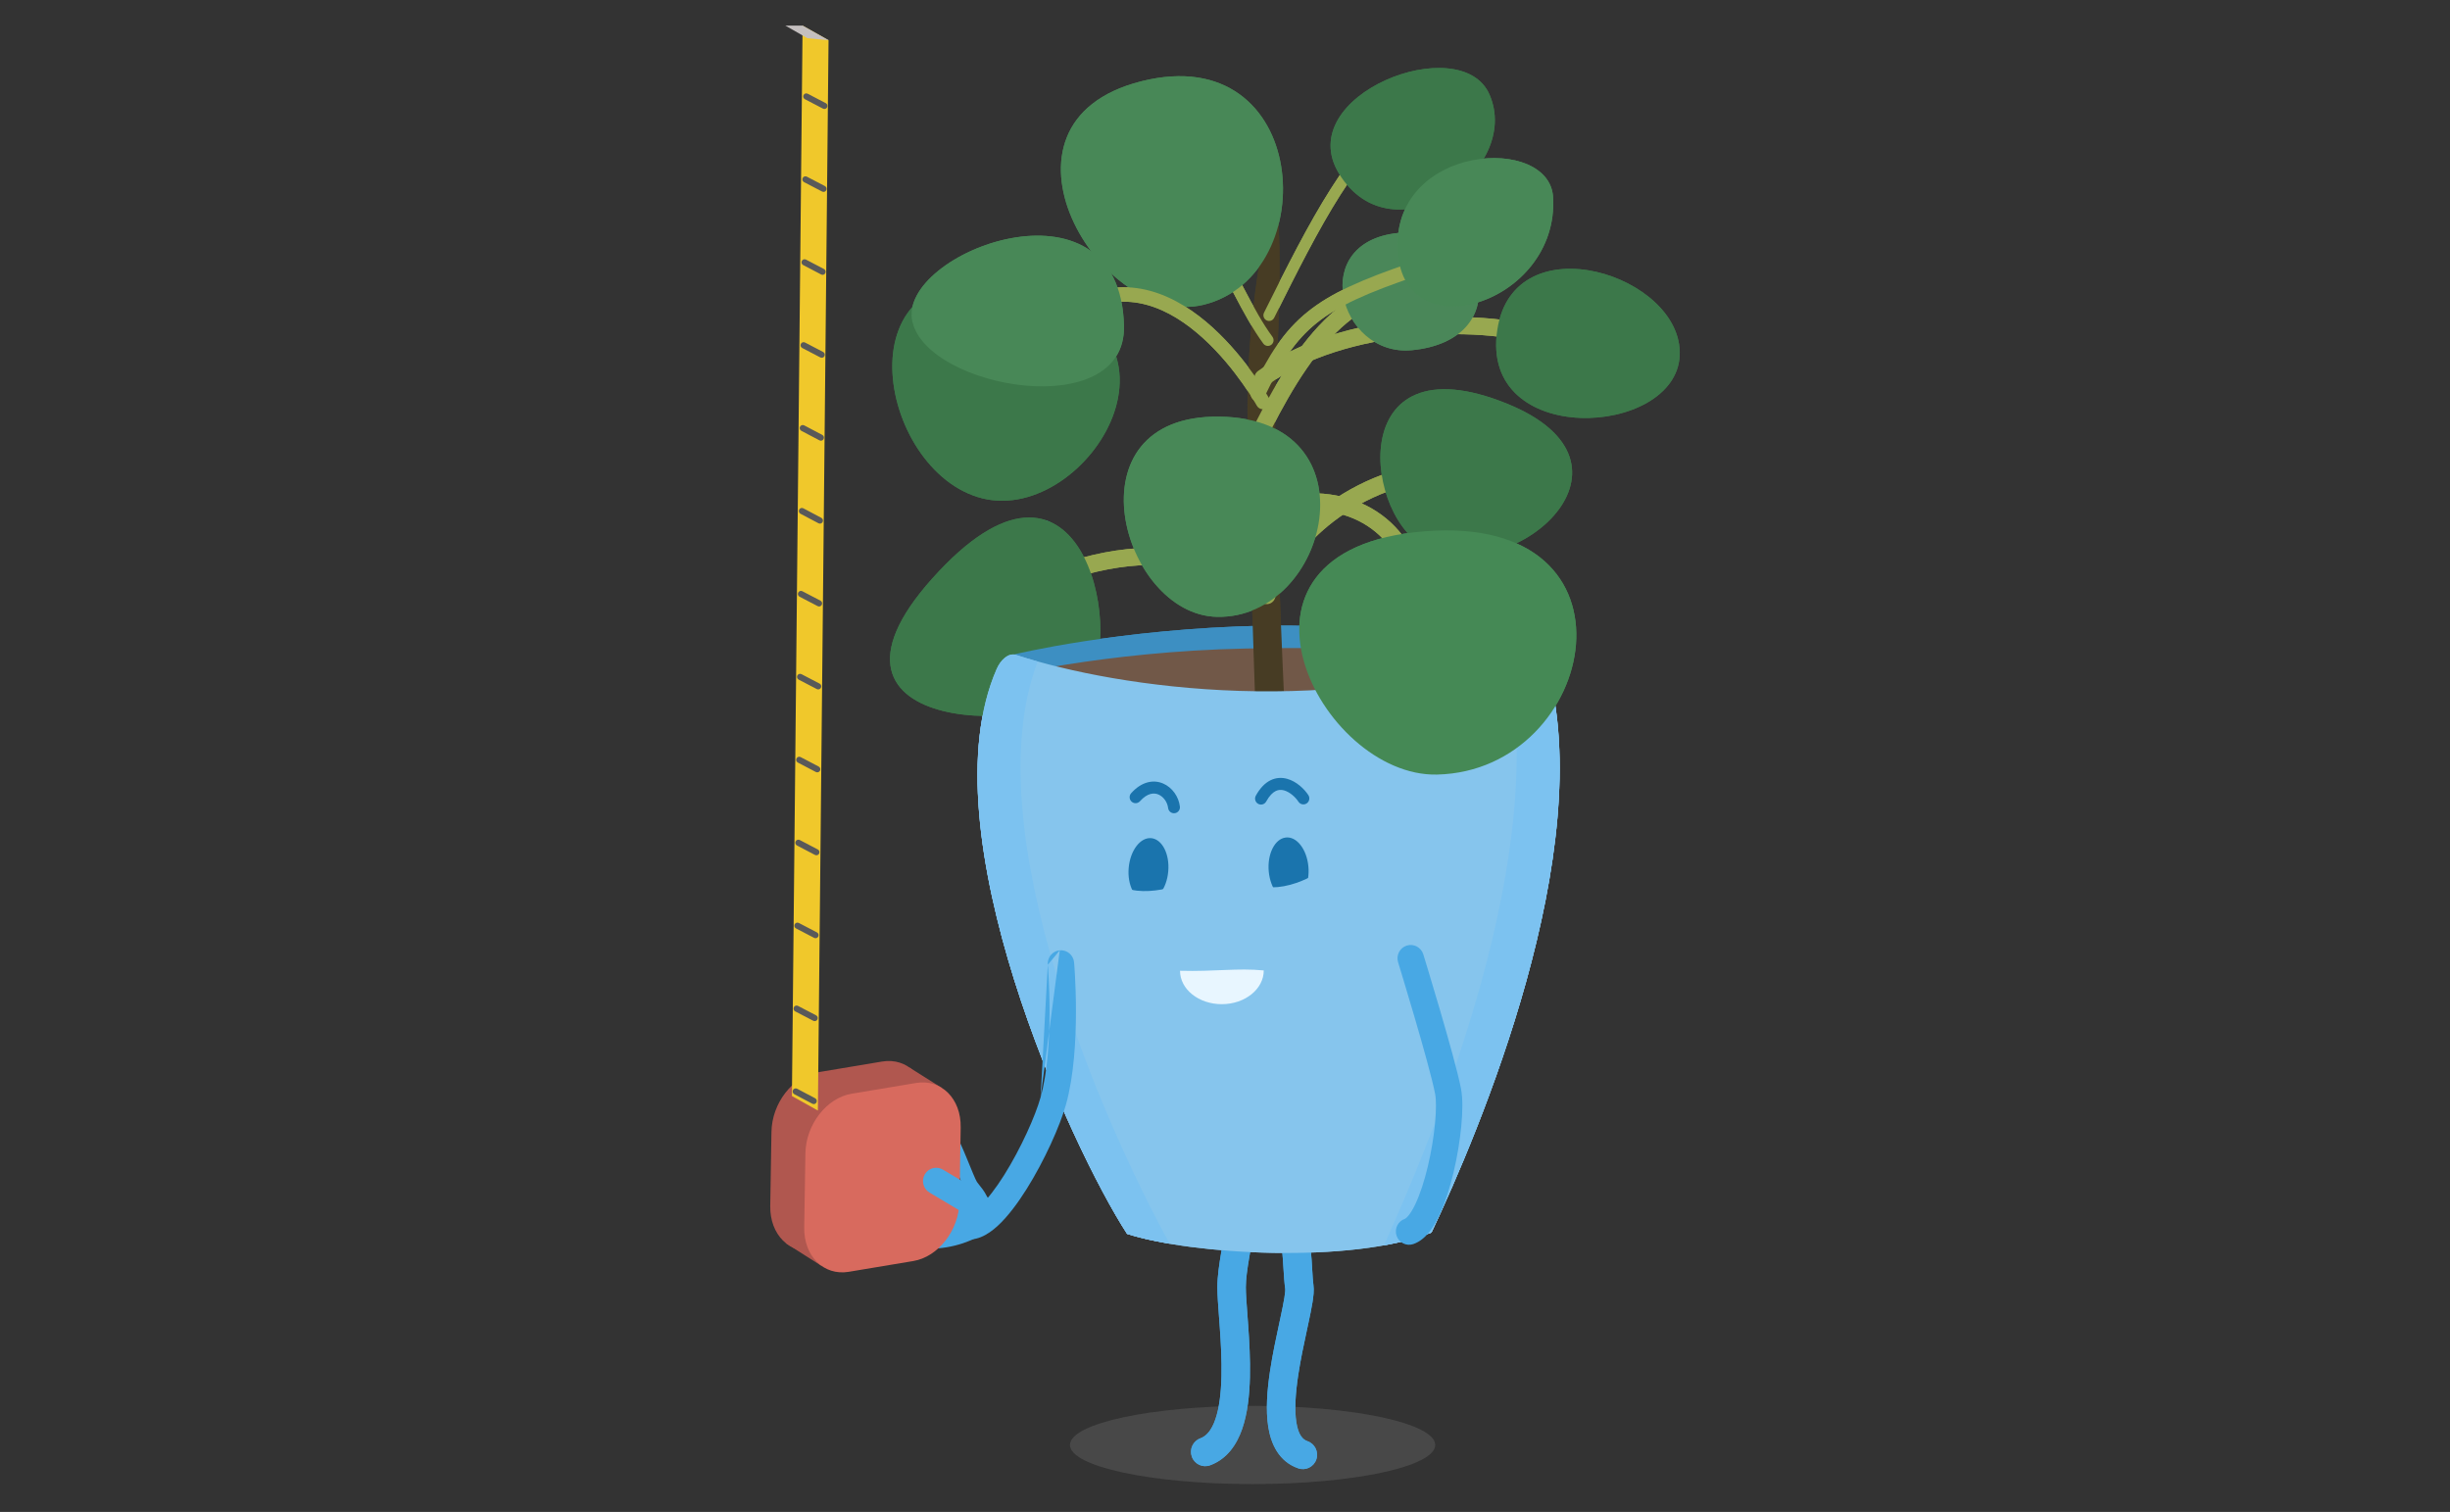 <svg width="862" height="532" viewBox="0 0 862 532" fill="none" xmlns="http://www.w3.org/2000/svg">
<rect x="0" y="0" width="862" height="532" fill="#333333" stroke="none"/>
<g clip-path="url(#clip0_9661_14055)">
<path opacity="0.15" d="M440.706 522.203C476.19 522.203 504.956 516.039 504.956 508.436C504.956 500.833 476.19 494.67 440.706 494.67C405.221 494.67 376.455 500.833 376.455 508.436C376.455 516.039 405.221 522.203 440.706 522.203Z" fill="#808080"/>
<path fill-rule="evenodd" clip-rule="evenodd" d="M434.767 390.402C437.422 389.622 440.2 391.161 440.974 393.839C444.321 405.435 443.479 417.492 441.979 427.857C441.455 431.481 440.826 435.034 440.25 438.292C440.006 439.673 439.771 441.001 439.557 442.258C438.814 446.635 438.33 450.155 438.33 452.913C438.33 455.216 438.57 458.437 438.868 462.429C438.957 463.626 439.052 464.894 439.146 466.226C439.544 471.828 439.919 478.309 439.765 484.625C439.613 490.882 438.939 497.339 437.053 502.774C435.162 508.224 431.769 513.385 425.749 515.595C423.15 516.549 420.278 515.196 419.332 512.575C418.387 509.953 419.727 507.054 422.325 506.1C424.412 505.334 426.233 503.383 427.603 499.435C428.979 495.47 429.613 490.243 429.756 484.377C429.897 478.572 429.553 472.493 429.159 466.949C429.076 465.784 428.99 464.627 428.905 463.494C428.599 459.406 428.317 455.634 428.317 452.913C428.317 449.199 428.949 444.909 429.689 440.552C429.925 439.16 430.173 437.756 430.425 436.332C430.99 433.143 431.571 429.858 432.072 426.397C433.514 416.433 434.093 406.131 431.361 396.665C430.587 393.986 432.112 391.182 434.767 390.402Z" fill="#48A8E4"/>
<path fill-rule="evenodd" clip-rule="evenodd" d="M444.739 405.422C447.125 404.012 450.192 404.821 451.589 407.228C460.268 422.182 461.181 437.986 461.7 446.956C461.825 449.135 461.928 450.911 462.113 452.173L462.116 452.192C462.379 454.037 462.091 456.319 461.777 458.27C461.431 460.414 460.901 462.966 460.321 465.678C460.172 466.373 460.019 467.081 459.864 467.802C458.786 472.802 457.584 478.377 456.752 483.901C455.79 490.291 455.409 496.108 456.109 500.497C456.812 504.897 458.318 506.52 460.014 507.102C462.632 508.001 464.031 510.871 463.14 513.513C462.249 516.154 459.405 517.566 456.787 516.667C449.953 514.319 447.179 508.086 446.224 502.104C445.268 496.112 445.853 489.023 446.853 482.383C447.737 476.516 449.012 470.604 450.086 465.627C450.24 464.913 450.39 464.218 450.534 463.545C451.117 460.818 451.595 458.501 451.894 456.646C452.043 455.722 452.136 454.983 452.18 454.414C452.218 453.917 452.207 453.683 452.205 453.635C452.204 453.627 452.204 453.624 452.204 453.626C451.893 451.487 451.737 448.999 451.564 446.235C450.99 437.069 450.226 424.873 442.949 412.334C441.552 409.927 442.353 406.832 444.739 405.422Z" fill="#48A8E4"/>
<path fill-rule="evenodd" clip-rule="evenodd" d="M384.741 195.232C405.431 190.458 428.159 191.629 447.554 207.109C448.851 208.145 449.071 210.045 448.045 211.354C447.019 212.663 445.135 212.885 443.838 211.85C426.329 197.874 405.664 196.604 386.076 201.124C366.448 205.653 348.228 215.943 336.2 224.551C334.851 225.516 332.982 225.195 332.025 223.834C331.068 222.473 331.386 220.586 332.735 219.621C345.149 210.738 364.091 199.997 384.741 195.232Z" fill="#98A850"/>
<path d="M382.867 240.645C370.102 259.326 277.689 259.723 328.024 203.528C380.024 145.471 395.814 221.69 382.867 240.645Z" fill="#3C784A"/>
<path fill-rule="evenodd" clip-rule="evenodd" d="M356.52 230.33C356.52 230.33 393.787 221.203 444.214 220.165C494.67 219.127 548.182 231.154 548.182 231.154C548.182 231.154 527.491 257.893 446.936 260.732C366.351 263.57 356.52 230.33 356.52 230.33Z" fill="#3D8FC2"/>
<path fill-rule="evenodd" clip-rule="evenodd" d="M350.197 238.662C350.197 238.662 387.889 229.23 438.315 228.193C488.772 227.155 546.881 231.123 546.881 231.123C546.881 231.123 526.886 264.486 446.331 267.325C365.746 270.163 350.197 238.662 350.197 238.662Z" fill="#715848"/>
<path d="M441.704 248.676C441.704 248.676 438.527 160.339 438.951 138.239C439.526 107.226 445.727 72.856 448.449 73.192C451.172 73.528 450.264 113.301 448.873 133.538C447.481 153.776 451.958 249.072 451.958 249.072L441.704 248.676Z" fill="#473C24"/>
<path d="M350.682 235.335C325.575 292.476 376.939 403.951 396.541 434.17C419.258 441.465 475.251 444.823 503.655 433.712C520.081 398.975 562.551 299.375 544.28 234.206C543.222 230.421 540.045 226.666 536.809 227.887C470.562 253.131 393.909 242.356 357.518 230.451C354.766 229.535 352.013 232.313 350.712 235.305" fill="#86C5ED"/>
<path d="M544.281 234.235C543.223 230.45 540.046 226.695 536.81 227.916C534.511 228.802 532.181 229.626 529.822 230.419C546.308 298.977 505.047 397.997 486.928 438.198C493.099 437.099 498.755 435.634 503.626 433.711C520.051 398.974 562.522 299.374 544.251 234.204L544.281 234.235Z" fill="#7CC2F0"/>
<path d="M365.08 232.772C362.418 232.008 359.877 231.245 357.517 230.482C354.765 229.567 352.012 232.344 350.711 235.336C325.604 292.477 376.968 403.951 396.57 434.17C400.623 435.483 405.735 436.643 411.543 437.62C388.977 396.778 342.483 291.866 365.11 232.741L365.08 232.772Z" fill="#7CC2F0"/>
<path d="M412.845 325.046C412.301 331.151 414.993 336.371 418.835 336.737C422.677 337.073 426.246 332.402 426.76 326.298C427.305 320.193 424.613 314.973 420.771 314.607C416.929 314.271 413.39 318.941 412.845 325.046Z" fill="#1A74AD"/>
<path d="M462.123 326.359C462.698 332.494 466.297 337.043 470.139 336.554C473.981 336.066 476.643 330.694 476.068 324.558C475.493 318.453 471.894 313.875 468.052 314.394C464.21 314.882 461.548 320.254 462.123 326.39" fill="#1A74AD"/>
<path fill-rule="evenodd" clip-rule="evenodd" d="M464.566 298.03C463.585 298.517 462.408 299.568 461.223 301.713C460.662 302.729 459.391 303.093 458.384 302.527C457.377 301.961 457.016 300.678 457.577 299.662C459.039 297.014 460.766 295.222 462.723 294.251C464.711 293.264 466.724 293.229 468.526 293.71C471.976 294.633 474.757 297.457 476.062 299.476C476.691 300.45 476.419 301.755 475.453 302.39C474.488 303.026 473.195 302.751 472.565 301.777C471.601 300.285 469.572 298.348 467.456 297.782C466.475 297.52 465.516 297.559 464.566 298.03Z" fill="#1A74AD"/>
<path fill-rule="evenodd" clip-rule="evenodd" d="M423.314 299.254C421.764 298.595 419.455 298.663 416.814 301.613C416.041 302.476 414.721 302.544 413.866 301.764C413.01 300.984 412.943 299.652 413.716 298.789C417.306 294.78 421.44 293.886 424.935 295.372C428.204 296.762 430.462 300.072 430.86 303.497C430.994 304.652 430.175 305.698 429.03 305.834C427.885 305.969 426.848 305.143 426.714 303.988C426.476 301.948 425.089 300.008 423.314 299.254Z" fill="#1A74AD"/>
<path d="M430.904 361.278C443.246 361.614 450.99 360.24 460.368 361.156C460.368 367.688 453.803 373 445.666 373.03C437.529 373.061 430.904 367.811 430.904 361.278Z" fill="#E8F6FF"/>
<path d="M459.279 330.967C459.279 330.967 461.336 332.646 467.477 331.516C473.618 330.387 478.488 327.273 478.488 327.273C478.488 327.273 480.031 337.163 471.319 338.842C462.607 340.521 459.279 330.936 459.279 330.936V330.967Z" fill="#86C5ED"/>
<path d="M409.881 330.968C409.881 330.968 411.605 333.074 417.837 333.227C424.068 333.379 429.392 331.365 429.392 331.365C429.392 331.365 429.21 341.377 420.347 341.224C411.514 341.072 409.881 330.938 409.881 330.938V330.968Z" fill="#86C5ED"/>
<path fill-rule="evenodd" clip-rule="evenodd" d="M473.763 113.692C463.756 122.01 454.97 135.836 447.065 151.515C446.315 153.002 444.512 153.595 443.038 152.838C441.564 152.081 440.977 150.262 441.727 148.774C449.703 132.953 458.946 118.177 469.955 109.027C475.498 104.42 481.59 101.153 488.277 99.972C494.996 98.786 502.093 99.746 509.544 103.235C511.044 103.938 511.696 105.735 511 107.248C510.303 108.762 508.523 109.42 507.023 108.717C500.558 105.69 494.697 104.974 489.31 105.926C483.891 106.882 478.728 109.566 473.763 113.692Z" fill="#98A850"/>
<path fill-rule="evenodd" clip-rule="evenodd" d="M514.861 165.122C514.915 166.832 513.585 168.263 511.89 168.318C477.358 169.435 454.266 193.165 448.612 210.452C448.08 212.077 446.344 212.96 444.734 212.424C443.124 211.887 442.249 210.135 442.781 208.51C449.226 188.803 474.534 163.327 511.694 162.125C513.388 162.07 514.806 163.412 514.861 165.122Z" fill="#98A850"/>
<path fill-rule="evenodd" clip-rule="evenodd" d="M497.493 118.285C478.494 120.12 459.329 125.632 446.11 135.453C444.779 136.442 442.904 136.155 441.923 134.811C440.943 133.467 441.227 131.576 442.559 130.586C456.989 119.865 477.36 114.158 496.922 112.269C516.473 110.381 535.784 112.253 548.251 117.204C549.79 117.816 550.546 119.57 549.94 121.123C549.335 122.676 547.596 123.439 546.057 122.828C534.777 118.348 516.503 116.45 497.493 118.285Z" fill="#98A850"/>
<path fill-rule="evenodd" clip-rule="evenodd" d="M498.626 35.292C499.288 36.181 499.11 37.444 498.228 38.112C477.441 53.859 464.69 78.953 448.296 111.825C447.8 112.819 446.6 113.219 445.615 112.719C444.63 112.218 444.233 111.007 444.729 110.013C461.005 77.38 474.148 51.316 495.831 34.89C496.713 34.222 497.964 34.402 498.626 35.292Z" fill="#98A850"/>
<path fill-rule="evenodd" clip-rule="evenodd" d="M391.977 51.681C392.255 50.605 393.345 49.959 394.412 50.239C408.392 53.912 418.352 66.839 426.402 80.549C429.663 86.103 432.673 91.902 435.53 97.404C436.224 98.742 436.91 100.063 437.588 101.358C441.08 108.031 444.354 114.005 447.688 118.501C448.349 119.392 448.169 120.655 447.286 121.321C446.403 121.988 445.152 121.806 444.492 120.916C440.944 116.132 437.537 109.89 434.057 103.24C433.366 101.919 432.671 100.581 431.971 99.232C429.118 93.737 426.169 88.057 422.967 82.603C414.932 68.918 405.683 57.364 393.406 54.139C392.339 53.858 391.699 52.758 391.977 51.681Z" fill="#98A850"/>
<path fill-rule="evenodd" clip-rule="evenodd" d="M477.909 183.227C469.281 178.95 457.922 178.154 445.193 182.435C443.623 182.963 441.928 182.107 441.404 180.524C440.881 178.941 441.729 177.229 443.299 176.701C457.25 172.009 470.272 172.708 480.55 177.802C490.856 182.91 498.141 192.318 500.716 204.454C501.062 206.086 500.032 207.692 498.415 208.041C496.797 208.391 495.206 207.351 494.859 205.719C492.655 195.328 486.509 187.49 477.909 183.227Z" fill="#98A850"/>
<path d="M502.959 193.246C479.727 183.844 472.226 118.461 530.275 142.056C582.002 163.088 534.086 205.822 502.959 193.246Z" fill="#3C784A"/>
<path d="M524.014 33.174C535.902 60.066 489.923 91.842 471.138 61.134C454.228 33.449 513.941 10.403 524.014 33.174Z" fill="#3C784A"/>
<path d="M345.751 175.388C308.423 166.261 294.266 87.203 357.791 100.481C426.488 114.858 382.807 184.453 345.751 175.388Z" fill="#3C784A"/>
<path d="M428.244 217.05C394.576 216.44 375.004 145.807 429.121 146.6C484.357 147.425 467.69 217.752 428.244 217.05Z" fill="#488857"/>
<path d="M423.523 107.225C387.253 116.199 343.361 43.246 401.561 28.595C460.972 13.668 465.963 96.694 423.523 107.225Z" fill="#488857"/>
<path d="M590.986 125.05C589.746 153.956 520.323 157.833 526.826 115.954C532.725 77.89 592.196 96.815 590.986 125.05Z" fill="#3C784A"/>
<path d="M496.758 123.221C470.924 125.693 459.55 84.028 493.309 81.861C524.134 79.877 532.815 119.772 496.758 123.221Z" fill="#4A8759"/>
<path d="M505.622 272.545C464.482 273.522 423.13 193.304 501.084 186.955C580.762 180.484 562.279 271.202 505.622 272.545Z" fill="#458955"/>
<path fill-rule="evenodd" clip-rule="evenodd" d="M499.743 93.995C500.185 95.321 499.477 96.758 498.163 97.203C481.17 102.965 470.824 107.56 463.241 113.659C455.726 119.703 450.73 127.383 444.813 139.794C444.212 141.055 442.711 141.585 441.462 140.979C440.212 140.372 439.687 138.858 440.288 137.597C446.319 124.947 451.714 116.45 460.111 109.697C468.439 102.999 479.525 98.177 496.563 92.4C497.878 91.955 499.301 92.668 499.743 93.995Z" fill="#98A850"/>
<path fill-rule="evenodd" clip-rule="evenodd" d="M446.558 140.24C446.559 140.241 446.559 140.242 444.52 141.387L446.559 140.242C447.233 141.465 446.797 143.008 445.586 143.688C444.374 144.368 442.846 143.929 442.171 142.706L442.169 142.702L442.156 142.679C442.144 142.657 442.125 142.623 442.099 142.576C442.046 142.484 441.966 142.343 441.858 142.158C441.643 141.787 441.319 141.24 440.891 140.546C440.036 139.158 438.769 137.187 437.135 134.882C433.861 130.262 429.151 124.347 423.371 119.08C411.738 108.477 396.503 101.057 379.86 110.473C378.651 111.158 377.12 110.723 376.442 109.503C375.764 108.282 376.195 106.738 377.404 106.054C396.91 95.019 414.541 104.204 426.737 115.319C432.872 120.911 437.817 127.133 441.22 131.935C442.925 134.341 444.252 136.404 445.155 137.87C445.607 138.604 445.954 139.189 446.19 139.595C446.308 139.797 446.398 139.955 446.46 140.065C446.49 140.119 446.514 140.162 446.531 140.191L446.55 140.227L446.558 140.24Z" fill="#98A850"/>
<path d="M321.007 113.179C315.411 88.881 394.272 58.693 395.452 114.735C396.178 148.892 326.452 136.865 321.007 113.179Z" fill="#488857"/>
<path d="M546.428 69.316C548.727 107.227 492.341 124.29 491.706 86.837C491.101 50.636 545.097 47.492 546.428 69.316Z" fill="#488857"/>
<path fill-rule="evenodd" clip-rule="evenodd" d="M525.806 181.987C527.991 184.133 528.038 187.66 525.911 189.865C525.821 189.958 525.343 190.585 525.061 192.525C524.79 194.389 524.784 196.891 525.07 200.02C525.643 206.276 527.279 214.04 529.228 222.289C529.852 224.932 530.511 227.636 531.17 230.335C532.521 235.877 533.868 241.401 534.9 246.347C535.674 250.06 536.308 253.611 536.654 256.78C536.99 259.866 537.102 262.98 536.61 265.657L536.596 265.733C535.215 273.236 532.06 290.375 527.426 306.299C525.108 314.266 522.353 322.165 519.159 328.474C517.562 331.63 515.77 334.559 513.748 336.94C511.758 339.284 509.252 341.444 506.15 342.483C503.256 343.452 500.132 341.871 499.171 338.951C498.211 336.031 499.778 332.878 502.672 331.909C503.146 331.75 504.074 331.211 505.364 329.691C506.622 328.209 507.958 326.109 509.327 323.406C512.063 318 514.591 310.863 516.833 303.16C521.303 287.797 524.375 271.116 525.754 263.623C525.95 262.56 525.977 260.735 525.679 258C525.389 255.348 524.837 252.196 524.095 248.642C523.101 243.875 521.833 238.678 520.51 233.255C519.841 230.51 519.157 227.707 518.487 224.873C516.538 216.619 514.728 208.169 514.076 201.044C513.75 197.482 513.687 194.001 514.137 190.908C514.575 187.891 515.595 184.586 518 182.093C520.127 179.889 523.622 179.841 525.806 181.987Z" fill="#48A8E4"/>
<path fill-rule="evenodd" clip-rule="evenodd" d="M361.699 186.052C363.078 183.308 366.4 182.212 369.119 183.604C372.698 185.435 373.757 189.316 374.168 191.579C374.658 194.276 374.706 197.514 374.537 200.889C374.193 207.706 372.882 216.349 371.268 225.129C369.645 233.958 367.671 243.158 365.946 251.137C365.839 251.629 365.734 252.116 365.63 252.597C364.025 260.014 362.705 266.117 362.086 269.884L362.086 269.886C361.968 270.601 361.996 272.14 362.503 274.704C362.987 277.152 363.817 280.107 364.935 283.438C367.169 290.094 370.415 297.847 373.857 305.327C377.291 312.79 380.87 319.872 383.729 325.158C385.162 327.806 386.389 329.958 387.31 331.461C387.775 332.221 388.122 332.749 388.352 333.071C388.364 333.088 388.376 333.104 388.386 333.119C390.266 334.884 390.723 337.796 389.334 340.094C387.747 342.721 384.35 343.552 381.747 341.95C380.9 341.43 380.333 340.771 380.155 340.565L380.15 340.558C379.872 340.236 379.615 339.894 379.394 339.584C378.946 338.957 378.444 338.178 377.917 337.318C376.853 335.58 375.522 333.239 374.038 330.496C371.064 324.998 367.377 317.701 363.842 310.02C360.316 302.356 356.89 294.2 354.477 287.012C353.272 283.422 352.286 279.971 351.675 276.883C351.088 273.914 350.745 270.788 351.194 268.062C351.861 264.001 353.239 257.633 354.801 250.414C354.919 249.868 355.038 249.317 355.158 248.762C356.886 240.773 358.824 231.732 360.412 223.097C362.008 214.414 363.205 206.37 363.51 200.324C363.663 197.268 363.57 195.03 363.308 193.588C363.254 193.293 363.202 193.071 363.157 192.91C361.167 191.294 360.498 188.442 361.699 186.052ZM363.027 192.545C363.028 192.543 363.041 192.566 363.063 192.62C363.037 192.575 363.026 192.547 363.027 192.545Z" fill="#48A8E4"/>
<path opacity="0.15" d="M440.706 522.205C476.19 522.205 504.956 516.041 504.956 508.438C504.956 500.835 476.19 494.672 440.706 494.672C405.221 494.672 376.455 500.835 376.455 508.438C376.455 516.041 405.221 522.205 440.706 522.205Z" fill="#808080"/>
<path fill-rule="evenodd" clip-rule="evenodd" d="M434.767 390.402C437.422 389.622 440.2 391.161 440.974 393.839C444.321 405.435 443.479 417.492 441.979 427.857C441.455 431.481 440.826 435.034 440.25 438.292C440.006 439.673 439.771 441.001 439.557 442.258C438.814 446.635 438.33 450.155 438.33 452.913C438.33 455.216 438.57 458.437 438.868 462.429C438.957 463.626 439.052 464.894 439.146 466.226C439.544 471.828 439.919 478.309 439.765 484.625C439.613 490.882 438.939 497.339 437.053 502.774C435.162 508.224 431.769 513.385 425.749 515.595C423.15 516.549 420.278 515.196 419.332 512.575C418.387 509.953 419.727 507.054 422.325 506.1C424.412 505.334 426.233 503.383 427.603 499.435C428.979 495.47 429.613 490.243 429.756 484.377C429.897 478.572 429.553 472.493 429.159 466.949C429.076 465.784 428.99 464.627 428.905 463.494C428.599 459.406 428.317 455.634 428.317 452.913C428.317 449.199 428.949 444.909 429.689 440.552C429.925 439.16 430.173 437.756 430.425 436.332C430.99 433.143 431.571 429.858 432.072 426.397C433.514 416.433 434.093 406.131 431.361 396.665C430.587 393.986 432.112 391.182 434.767 390.402Z" fill="#48A8E4"/>
<path fill-rule="evenodd" clip-rule="evenodd" d="M444.739 405.422C447.125 404.012 450.192 404.821 451.589 407.228C460.268 422.182 461.181 437.986 461.7 446.956C461.825 449.135 461.928 450.911 462.113 452.173L462.116 452.192C462.379 454.037 462.091 456.319 461.777 458.27C461.431 460.414 460.901 462.966 460.321 465.678C460.172 466.373 460.019 467.081 459.864 467.802C458.786 472.802 457.584 478.377 456.752 483.901C455.79 490.291 455.409 496.108 456.109 500.497C456.812 504.897 458.318 506.52 460.014 507.102C462.632 508.001 464.031 510.871 463.14 513.513C462.249 516.154 459.405 517.566 456.787 516.667C449.953 514.319 447.179 508.086 446.224 502.104C445.268 496.112 445.853 489.023 446.853 482.383C447.737 476.516 449.012 470.604 450.086 465.627C450.24 464.913 450.39 464.218 450.534 463.545C451.117 460.818 451.595 458.501 451.894 456.646C452.043 455.722 452.136 454.983 452.18 454.414C452.218 453.917 452.207 453.683 452.205 453.635C452.204 453.627 452.204 453.624 452.204 453.626C451.893 451.487 451.737 448.999 451.564 446.235C450.99 437.069 450.226 424.873 442.949 412.334C441.552 409.927 442.353 406.832 444.739 405.422Z" fill="#48A8E4"/>
<path fill-rule="evenodd" clip-rule="evenodd" d="M384.741 195.234C405.431 190.46 428.159 191.631 447.554 207.111C448.851 208.147 449.071 210.047 448.045 211.356C447.019 212.665 445.135 212.887 443.838 211.852C426.329 197.876 405.664 196.606 386.076 201.126C366.448 205.655 348.228 215.945 336.2 224.553C334.851 225.518 332.982 225.197 332.025 223.836C331.068 222.475 331.386 220.588 332.735 219.623C345.149 210.74 364.091 199.999 384.741 195.234Z" fill="#98A850"/>
<path d="M382.867 240.647C370.102 259.328 277.689 259.725 328.024 203.53C380.024 145.473 395.814 221.692 382.867 240.647Z" fill="#3C784A"/>
<path fill-rule="evenodd" clip-rule="evenodd" d="M356.52 230.33C356.52 230.33 393.787 221.203 444.214 220.165C494.67 219.127 548.182 231.154 548.182 231.154C548.182 231.154 527.491 257.893 446.936 260.732C366.351 263.57 356.52 230.33 356.52 230.33Z" fill="#3D8FC2"/>
<path fill-rule="evenodd" clip-rule="evenodd" d="M350.197 238.662C350.197 238.662 387.889 229.23 438.315 228.193C488.772 227.155 546.881 231.123 546.881 231.123C546.881 231.123 526.886 264.486 446.331 267.325C365.746 270.163 350.197 238.662 350.197 238.662Z" fill="#715848"/>
<path d="M441.704 248.674C441.704 248.674 438.527 160.337 438.951 138.237C439.526 107.224 445.727 72.854 448.449 73.19C451.172 73.526 450.264 113.299 448.873 133.536C447.481 153.774 451.958 249.07 451.958 249.07L441.704 248.674Z" fill="#473C24"/>
<path d="M350.682 235.335C325.575 292.476 376.939 403.951 396.541 434.17C419.258 441.465 475.251 444.823 503.655 433.712C520.081 398.975 562.551 299.375 544.28 234.206C543.222 230.421 540.045 226.666 536.809 227.887C470.562 253.131 393.909 242.356 357.518 230.451C354.766 229.535 352.013 232.313 350.712 235.305" fill="#86C5ED"/>
<path d="M544.281 234.235C543.223 230.45 540.046 226.695 536.81 227.916C534.511 228.802 532.181 229.626 529.822 230.419C546.308 298.977 505.047 397.997 486.928 438.198C493.099 437.099 498.755 435.634 503.626 433.711C520.051 398.974 562.522 299.374 544.251 234.204L544.281 234.235Z" fill="#7CC2F0"/>
<path d="M365.082 232.772C362.42 232.008 359.879 231.245 357.519 230.482C354.767 229.567 352.014 232.344 350.713 235.336C325.606 292.477 376.97 403.951 396.572 434.17C400.625 435.483 405.737 436.643 411.545 437.62C388.979 396.778 342.485 291.866 365.112 232.741L365.082 232.772Z" fill="#7CC2F0"/>
<path d="M397.115 305.357C396.57 311.462 399.263 316.681 403.104 317.047C406.946 317.383 410.516 312.713 411.03 306.608C411.574 300.503 408.882 295.284 405.04 294.917C401.199 294.582 397.659 299.252 397.115 305.357Z" fill="#1A74AD"/>
<path d="M446.393 306.672C446.967 312.807 450.567 317.355 454.409 316.867C458.25 316.378 460.912 311.006 460.338 304.871C459.763 298.766 456.163 294.187 452.321 294.706C448.48 295.195 445.818 300.567 446.393 306.702" fill="#1A74AD"/>
<path fill-rule="evenodd" clip-rule="evenodd" d="M448.835 278.343C447.855 278.83 446.677 279.881 445.493 282.025C444.932 283.041 443.66 283.406 442.654 282.839C441.647 282.273 441.285 280.99 441.846 279.974C443.309 277.326 445.035 275.535 446.993 274.563C448.98 273.576 450.994 273.541 452.795 274.023C456.245 274.945 459.027 277.77 460.331 279.788C460.961 280.762 460.689 282.067 459.723 282.703C458.757 283.338 457.464 283.063 456.834 282.089C455.87 280.597 453.842 278.66 451.726 278.095C450.744 277.832 449.786 277.871 448.835 278.343Z" fill="#1A74AD"/>
<path fill-rule="evenodd" clip-rule="evenodd" d="M407.584 279.564C406.034 278.906 403.725 278.974 401.083 281.924C400.31 282.787 398.991 282.854 398.135 282.075C397.28 281.295 397.213 279.963 397.986 279.1C401.576 275.091 405.71 274.197 409.204 275.683C412.473 277.072 414.731 280.383 415.129 283.807C415.263 284.963 414.444 286.009 413.299 286.145C412.154 286.28 411.117 285.453 410.983 284.298C410.746 282.258 409.358 280.319 407.584 279.564Z" fill="#1A74AD"/>
<path d="M415.174 341.589C427.516 341.925 435.26 340.551 444.637 341.467C444.637 347.999 438.073 353.31 429.936 353.341C421.799 353.371 415.174 348.121 415.174 341.589Z" fill="#E8F6FF"/>
<path d="M443.549 311.277C443.549 311.277 445.606 312.956 451.747 311.827C457.887 310.697 462.757 307.584 462.757 307.584C462.757 307.584 464.3 317.474 455.588 319.153C446.876 320.831 443.549 311.247 443.549 311.247V311.277Z" fill="#86C5ED"/>
<path d="M394.15 311.279C394.15 311.279 395.875 313.385 402.106 313.537C408.338 313.69 413.662 311.675 413.662 311.675C413.662 311.675 413.48 321.687 404.617 321.535C395.784 321.382 394.15 311.248 394.15 311.248V311.279Z" fill="#86C5ED"/>
<path fill-rule="evenodd" clip-rule="evenodd" d="M473.763 113.692C463.756 122.01 454.97 135.836 447.065 151.515C446.315 153.002 444.512 153.595 443.038 152.838C441.564 152.081 440.977 150.262 441.727 148.774C449.703 132.953 458.946 118.177 469.955 109.027C475.498 104.42 481.59 101.153 488.277 99.972C494.996 98.786 502.093 99.746 509.544 103.235C511.044 103.938 511.696 105.735 511 107.248C510.303 108.762 508.523 109.42 507.023 108.717C500.558 105.69 494.697 104.974 489.31 105.926C483.891 106.882 478.728 109.566 473.763 113.692Z" fill="#98A850"/>
<path fill-rule="evenodd" clip-rule="evenodd" d="M514.861 165.122C514.915 166.832 513.585 168.263 511.89 168.318C477.358 169.435 454.266 193.165 448.612 210.452C448.08 212.077 446.344 212.96 444.734 212.424C443.124 211.887 442.249 210.135 442.781 208.51C449.226 188.803 474.534 163.327 511.694 162.125C513.388 162.07 514.806 163.412 514.861 165.122Z" fill="#98A850"/>
<path fill-rule="evenodd" clip-rule="evenodd" d="M497.493 118.285C478.494 120.12 459.329 125.632 446.11 135.453C444.779 136.442 442.904 136.155 441.923 134.811C440.943 133.467 441.227 131.576 442.559 130.586C456.989 119.865 477.36 114.158 496.922 112.269C516.473 110.381 535.784 112.253 548.251 117.204C549.79 117.816 550.546 119.57 549.94 121.123C549.335 122.676 547.596 123.439 546.057 122.828C534.777 118.348 516.503 116.45 497.493 118.285Z" fill="#98A850"/>
<path fill-rule="evenodd" clip-rule="evenodd" d="M498.626 35.292C499.288 36.181 499.11 37.444 498.228 38.112C477.441 53.859 464.69 78.953 448.296 111.825C447.8 112.819 446.6 113.219 445.615 112.719C444.63 112.218 444.233 111.007 444.729 110.013C461.005 77.38 474.148 51.316 495.831 34.89C496.713 34.222 497.964 34.402 498.626 35.292Z" fill="#98A850"/>
<path fill-rule="evenodd" clip-rule="evenodd" d="M391.977 51.681C392.255 50.605 393.345 49.959 394.412 50.239C408.392 53.912 418.352 66.839 426.402 80.549C429.663 86.103 432.673 91.902 435.53 97.404C436.224 98.742 436.91 100.063 437.588 101.358C441.08 108.031 444.354 114.005 447.688 118.501C448.349 119.392 448.169 120.655 447.286 121.321C446.403 121.988 445.152 121.806 444.492 120.916C440.944 116.132 437.537 109.89 434.057 103.24C433.366 101.919 432.671 100.581 431.971 99.232C429.118 93.737 426.169 88.057 422.967 82.603C414.932 68.918 405.683 57.364 393.406 54.139C392.339 53.858 391.699 52.758 391.977 51.681Z" fill="#98A850"/>
<path fill-rule="evenodd" clip-rule="evenodd" d="M477.909 183.227C469.281 178.95 457.922 178.154 445.193 182.435C443.623 182.963 441.928 182.107 441.404 180.524C440.881 178.941 441.729 177.229 443.299 176.701C457.25 172.009 470.272 172.708 480.55 177.802C490.856 182.91 498.141 192.318 500.716 204.454C501.062 206.086 500.032 207.692 498.415 208.041C496.797 208.391 495.206 207.351 494.859 205.719C492.655 195.328 486.509 187.49 477.909 183.227Z" fill="#98A850"/>
<path d="M502.959 193.246C479.727 183.844 472.226 118.461 530.275 142.056C582.002 163.088 534.086 205.822 502.959 193.246Z" fill="#3C784A"/>
<path d="M524.014 33.174C535.902 60.066 489.923 91.842 471.138 61.134C454.228 33.449 513.941 10.403 524.014 33.174Z" fill="#3C784A"/>
<path d="M345.751 175.388C308.423 166.261 294.266 87.203 357.791 100.481C426.488 114.858 382.807 184.453 345.751 175.388Z" fill="#3C784A"/>
<path d="M428.244 217.05C394.576 216.44 375.004 145.807 429.121 146.6C484.357 147.425 467.69 217.752 428.244 217.05Z" fill="#488857"/>
<path d="M423.523 107.225C387.253 116.199 343.361 43.246 401.561 28.595C460.972 13.668 465.963 96.694 423.523 107.225Z" fill="#488857"/>
<path d="M590.986 125.05C589.746 153.956 520.323 157.833 526.826 115.954C532.725 77.89 592.196 96.815 590.986 125.05Z" fill="#3C784A"/>
<path d="M496.758 123.221C470.924 125.693 459.55 84.028 493.309 81.861C524.134 79.877 532.815 119.772 496.758 123.221Z" fill="#4A8759"/>
<path d="M505.622 272.545C464.482 273.522 423.13 193.304 501.084 186.955C580.762 180.484 562.279 271.202 505.622 272.545Z" fill="#458955"/>
<path fill-rule="evenodd" clip-rule="evenodd" d="M499.743 93.995C500.185 95.321 499.477 96.758 498.163 97.203C481.17 102.965 470.824 107.56 463.241 113.659C455.726 119.703 450.73 127.383 444.813 139.794C444.212 141.055 442.711 141.585 441.462 140.979C440.212 140.372 439.687 138.858 440.288 137.597C446.319 124.947 451.714 116.45 460.111 109.697C468.439 102.999 479.525 98.177 496.563 92.4C497.878 91.955 499.301 92.668 499.743 93.995Z" fill="#98A850"/>
<path fill-rule="evenodd" clip-rule="evenodd" d="M446.56 140.24C446.561 140.241 446.561 140.242 444.522 141.387L446.561 140.242C447.235 141.465 446.799 143.008 445.588 143.688C444.376 144.368 442.848 143.929 442.173 142.706L442.171 142.702L442.158 142.679C442.146 142.657 442.127 142.623 442.1 142.576C442.048 142.484 441.968 142.343 441.86 142.158C441.645 141.787 441.321 141.24 440.893 140.546C440.038 139.158 438.771 137.187 437.137 134.882C433.863 130.262 429.153 124.347 423.373 119.08C411.74 108.477 396.505 101.057 379.862 110.473C378.653 111.158 377.122 110.723 376.444 109.503C375.766 108.282 376.197 106.738 377.406 106.054C396.911 95.019 414.543 104.204 426.739 115.319C432.874 120.911 437.819 127.133 441.222 131.935C442.927 134.341 444.254 136.404 445.157 137.87C445.609 138.604 445.956 139.189 446.192 139.595C446.31 139.797 446.4 139.955 446.462 140.065C446.492 140.119 446.516 140.162 446.533 140.191L446.552 140.227L446.56 140.24Z" fill="#98A850"/>
<path d="M321.007 113.179C315.411 88.881 394.272 58.693 395.452 114.735C396.178 148.892 326.452 136.865 321.007 113.179Z" fill="#488857"/>
<path d="M546.428 69.316C548.727 107.227 492.341 124.29 491.706 86.837C491.101 50.636 545.097 47.492 546.428 69.316Z" fill="#488857"/>
<path fill-rule="evenodd" clip-rule="evenodd" d="M494.959 332.72C497.408 331.953 500.009 333.335 500.769 335.806L496.335 337.195L491.9 338.583C491.14 336.112 492.509 333.486 494.959 332.72ZM496.335 337.195C491.9 338.583 491.9 338.583 491.9 338.583L492.024 338.988C492.105 339.254 492.225 339.646 492.379 340.149C492.686 341.156 493.128 342.608 493.664 344.383C494.737 347.935 496.187 352.779 497.7 357.953C500.761 368.417 503.972 379.881 504.933 384.933C505.31 386.913 505.346 390.58 504.891 395.355C504.447 400.007 503.577 405.325 502.365 410.415C501.147 415.536 499.625 420.245 497.94 423.764C497.097 425.525 496.28 426.846 495.54 427.744C495.176 428.184 494.871 428.473 494.64 428.653C494.419 428.824 494.304 428.866 494.3 428.867C491.866 429.681 490.546 432.332 491.352 434.788C492.158 437.245 494.785 438.577 497.22 437.763C499.524 436.993 501.319 435.384 502.677 433.739C504.064 432.058 505.263 430.011 506.302 427.84C508.383 423.494 510.092 418.079 511.395 412.604C512.706 407.098 513.649 401.349 514.135 396.252C514.609 391.277 514.69 386.512 514.053 383.166C512.988 377.565 509.62 365.601 506.607 355.301C505.084 350.093 503.625 345.221 502.547 341.652C502.008 339.867 501.564 338.407 501.255 337.392C501.1 336.885 500.979 336.489 500.896 336.22L500.769 335.806C500.769 335.806 500.769 335.806 496.335 337.195Z" fill="#48A8E4"/>
<path fill-rule="evenodd" clip-rule="evenodd" d="M372.863 334.39C375.417 334.159 377.674 336.061 377.903 338.638L373.278 339.057C377.903 338.638 377.903 338.639 377.903 338.639L377.903 338.641L377.906 338.668L377.912 338.74C377.917 338.802 377.925 338.892 377.934 339.007C377.953 339.239 377.979 339.576 378.011 340.008C378.073 340.873 378.156 342.12 378.239 343.674C378.403 346.778 378.566 351.117 378.561 356.068C378.549 365.865 377.88 378.467 375.057 388.64L375.057 388.642C372.957 396.197 367.416 408.503 361.159 418.457C358.034 423.43 354.55 428.107 351.02 431.347C349.257 432.964 347.286 434.409 345.155 435.276C342.97 436.165 340.371 436.532 337.752 435.529C335.354 434.612 334.148 431.907 335.057 429.487C335.963 427.076 338.629 425.858 341.021 426.758C341.095 426.761 341.295 426.742 341.683 426.585C342.411 426.288 343.452 425.626 344.772 424.414C347.407 421.996 350.37 418.126 353.317 413.438C359.205 404.07 364.312 392.6 366.115 386.113M340.988 426.754C340.988 426.753 340.999 426.753 341.017 426.758C340.997 426.757 340.987 426.755 340.988 426.754ZM368.653 339.475L368.655 339.488L368.659 339.542C368.664 339.592 368.67 339.669 368.678 339.772C368.695 339.979 368.719 340.289 368.749 340.693C368.808 341.502 368.887 342.688 368.965 344.174C369.123 347.149 369.279 351.313 369.274 356.057C369.263 365.651 368.586 377.208 366.115 386.112M372.863 334.39C370.309 334.622 368.425 336.898 368.653 339.475Z" fill="#48A8E4"/>
<path d="M347.807 422.449C346.688 419.122 344.722 417.352 343.724 415.886C342.725 414.421 337.734 400.838 336.645 400.197C335.556 399.556 333.469 399.098 332.198 400.685C330.656 402.608 335.828 409.049 338.309 416.131C331.956 416.192 326.753 417.077 325.997 418.115C325.12 424.006 327.268 436.429 330.172 439.237C337.916 438.596 345.871 435.3 348.896 431.179C349.592 425.898 348.927 425.776 347.807 422.48V422.449Z" fill="#48A8E4"/>
<path d="M309.36 436.186L286.673 439.971C277.84 441.437 270.822 434.447 271.003 424.312L271.427 398.306C271.578 388.172 278.868 378.77 287.701 377.305L310.389 373.52C319.222 372.055 326.24 379.045 326.058 389.179L325.635 415.186C325.483 425.32 318.193 434.721 309.36 436.186Z" fill="#B0574F"/>
<path d="M289.335 445.619L276.418 437.408L283.587 437.225L289.335 445.619Z" fill="#B0574F"/>
<path d="M331.351 382.799L319.766 375.504L322.337 381.059L331.351 382.799Z" fill="#B0574F"/>
<path d="M321.309 443.725L298.622 447.51C289.789 448.976 282.771 441.986 282.953 431.852L283.376 405.845C283.527 395.711 290.818 386.309 299.651 384.844L322.338 381.059C331.171 379.594 338.189 386.584 338.007 396.718L337.584 422.725C337.433 432.859 330.142 442.26 321.309 443.725Z" fill="#D86A5E"/>
<path d="M291.513 14.157L282.378 9.029L278.627 385.667L287.762 390.765L291.513 14.157Z" fill="#F0C82B"/>
<path d="M284.101 13.457L291.543 14.159L282.377 9H276.297L284.101 13.457Z" fill="#C4BFBF"/>
<path fill-rule="evenodd" clip-rule="evenodd" d="M282.724 33.442C282.996 32.91 283.644 32.702 284.17 32.977L290.553 36.304C291.08 36.578 291.287 37.232 291.014 37.764C290.742 38.295 290.094 38.504 289.567 38.229L283.185 34.902C282.658 34.627 282.451 33.974 282.724 33.442Z" fill="#595959"/>
<path fill-rule="evenodd" clip-rule="evenodd" d="M282.421 62.622C282.693 62.09 283.341 61.882 283.868 62.156L290.25 65.483C290.777 65.758 290.984 66.412 290.712 66.944C290.439 67.475 289.792 67.683 289.265 67.409L282.882 64.082C282.355 63.807 282.149 63.153 282.421 62.622Z" fill="#595959"/>
<path fill-rule="evenodd" clip-rule="evenodd" d="M282.119 91.803C282.392 91.272 283.04 91.065 283.567 91.341L289.919 94.668C290.446 94.944 290.651 95.598 290.378 96.129C290.104 96.66 289.456 96.867 288.93 96.591L282.577 93.264C282.051 92.989 281.846 92.335 282.119 91.803Z" fill="#595959"/>
<path fill-rule="evenodd" clip-rule="evenodd" d="M281.786 120.985C282.058 120.453 282.706 120.245 283.233 120.52L289.616 123.847C290.143 124.121 290.349 124.775 290.077 125.307C289.805 125.838 289.157 126.047 288.63 125.772L282.247 122.445C281.72 122.17 281.514 121.517 281.786 120.985Z" fill="#595959"/>
<path fill-rule="evenodd" clip-rule="evenodd" d="M281.485 150.134C281.759 149.603 282.408 149.397 282.934 149.674L289.317 153.031C289.842 153.308 290.046 153.963 289.772 154.493C289.498 155.024 288.85 155.23 288.324 154.953L281.941 151.595C281.415 151.319 281.211 150.664 281.485 150.134Z" fill="#595959"/>
<path fill-rule="evenodd" clip-rule="evenodd" d="M281.183 179.311C281.459 178.781 282.108 178.577 282.633 178.854L288.985 182.212C289.511 182.49 289.714 183.145 289.438 183.675C289.163 184.205 288.514 184.41 287.989 184.132L281.636 180.774C281.111 180.497 280.908 179.842 281.183 179.311Z" fill="#595959"/>
<path fill-rule="evenodd" clip-rule="evenodd" d="M280.849 208.497C281.121 207.965 281.769 207.757 282.295 208.031L288.678 211.358C289.205 211.633 289.412 212.287 289.139 212.818C288.867 213.35 288.219 213.559 287.692 213.284L281.31 209.957C280.783 209.682 280.576 209.028 280.849 208.497Z" fill="#595959"/>
<path fill-rule="evenodd" clip-rule="evenodd" d="M280.546 237.68C280.818 237.149 281.466 236.94 281.993 237.215L288.375 240.542C288.902 240.817 289.109 241.47 288.837 242.002C288.564 242.534 287.917 242.742 287.39 242.467L281.007 239.14C280.48 238.866 280.274 238.212 280.546 237.68Z" fill="#595959"/>
<path fill-rule="evenodd" clip-rule="evenodd" d="M280.244 266.858C280.517 266.327 281.165 266.12 281.692 266.395L288.044 269.723C288.571 269.998 288.776 270.652 288.503 271.184C288.23 271.715 287.581 271.922 287.055 271.646L280.702 268.319C280.176 268.043 279.971 267.389 280.244 266.858Z" fill="#595959"/>
<path fill-rule="evenodd" clip-rule="evenodd" d="M279.941 296.04C280.215 295.509 280.863 295.301 281.389 295.577L287.742 298.904C288.268 299.18 288.473 299.834 288.2 300.365C287.927 300.896 287.279 301.104 286.752 300.828L280.4 297.501C279.873 297.225 279.668 296.571 279.941 296.04Z" fill="#595959"/>
<path fill-rule="evenodd" clip-rule="evenodd" d="M279.608 325.223C279.88 324.692 280.528 324.483 281.055 324.758L287.438 328.085C287.965 328.36 288.171 329.013 287.899 329.545C287.627 330.077 286.979 330.285 286.452 330.01L280.07 326.683C279.543 326.409 279.336 325.755 279.608 325.223Z" fill="#595959"/>
<path fill-rule="evenodd" clip-rule="evenodd" d="M279.306 354.405C279.578 353.873 280.226 353.665 280.753 353.939L287.135 357.267C287.662 357.541 287.869 358.195 287.596 358.727C287.324 359.258 286.676 359.467 286.149 359.192L279.767 355.865C279.24 355.59 279.033 354.937 279.306 354.405Z" fill="#595959"/>
<path fill-rule="evenodd" clip-rule="evenodd" d="M279.006 383.55C279.281 383.02 279.93 382.815 280.455 383.093L286.808 386.45C287.333 386.728 287.536 387.383 287.261 387.913C286.985 388.443 286.336 388.648 285.811 388.37L279.459 385.012C278.933 384.735 278.73 384.08 279.006 383.55Z" fill="#595959"/>
<path fill-rule="evenodd" clip-rule="evenodd" d="M325.389 413.197C326.694 410.969 329.541 410.23 331.749 411.547L346.027 420.064C348.235 421.38 348.966 424.254 347.661 426.481C346.356 428.709 343.509 429.447 341.301 428.131L327.023 419.614C324.816 418.297 324.084 415.424 325.389 413.197Z" fill="#48A8E4"/>
</g>
<defs>
<clipPath id="clip0_9661_14055">
<rect width="862" height="532" fill="white"/>
</clipPath>
</defs>
</svg>
